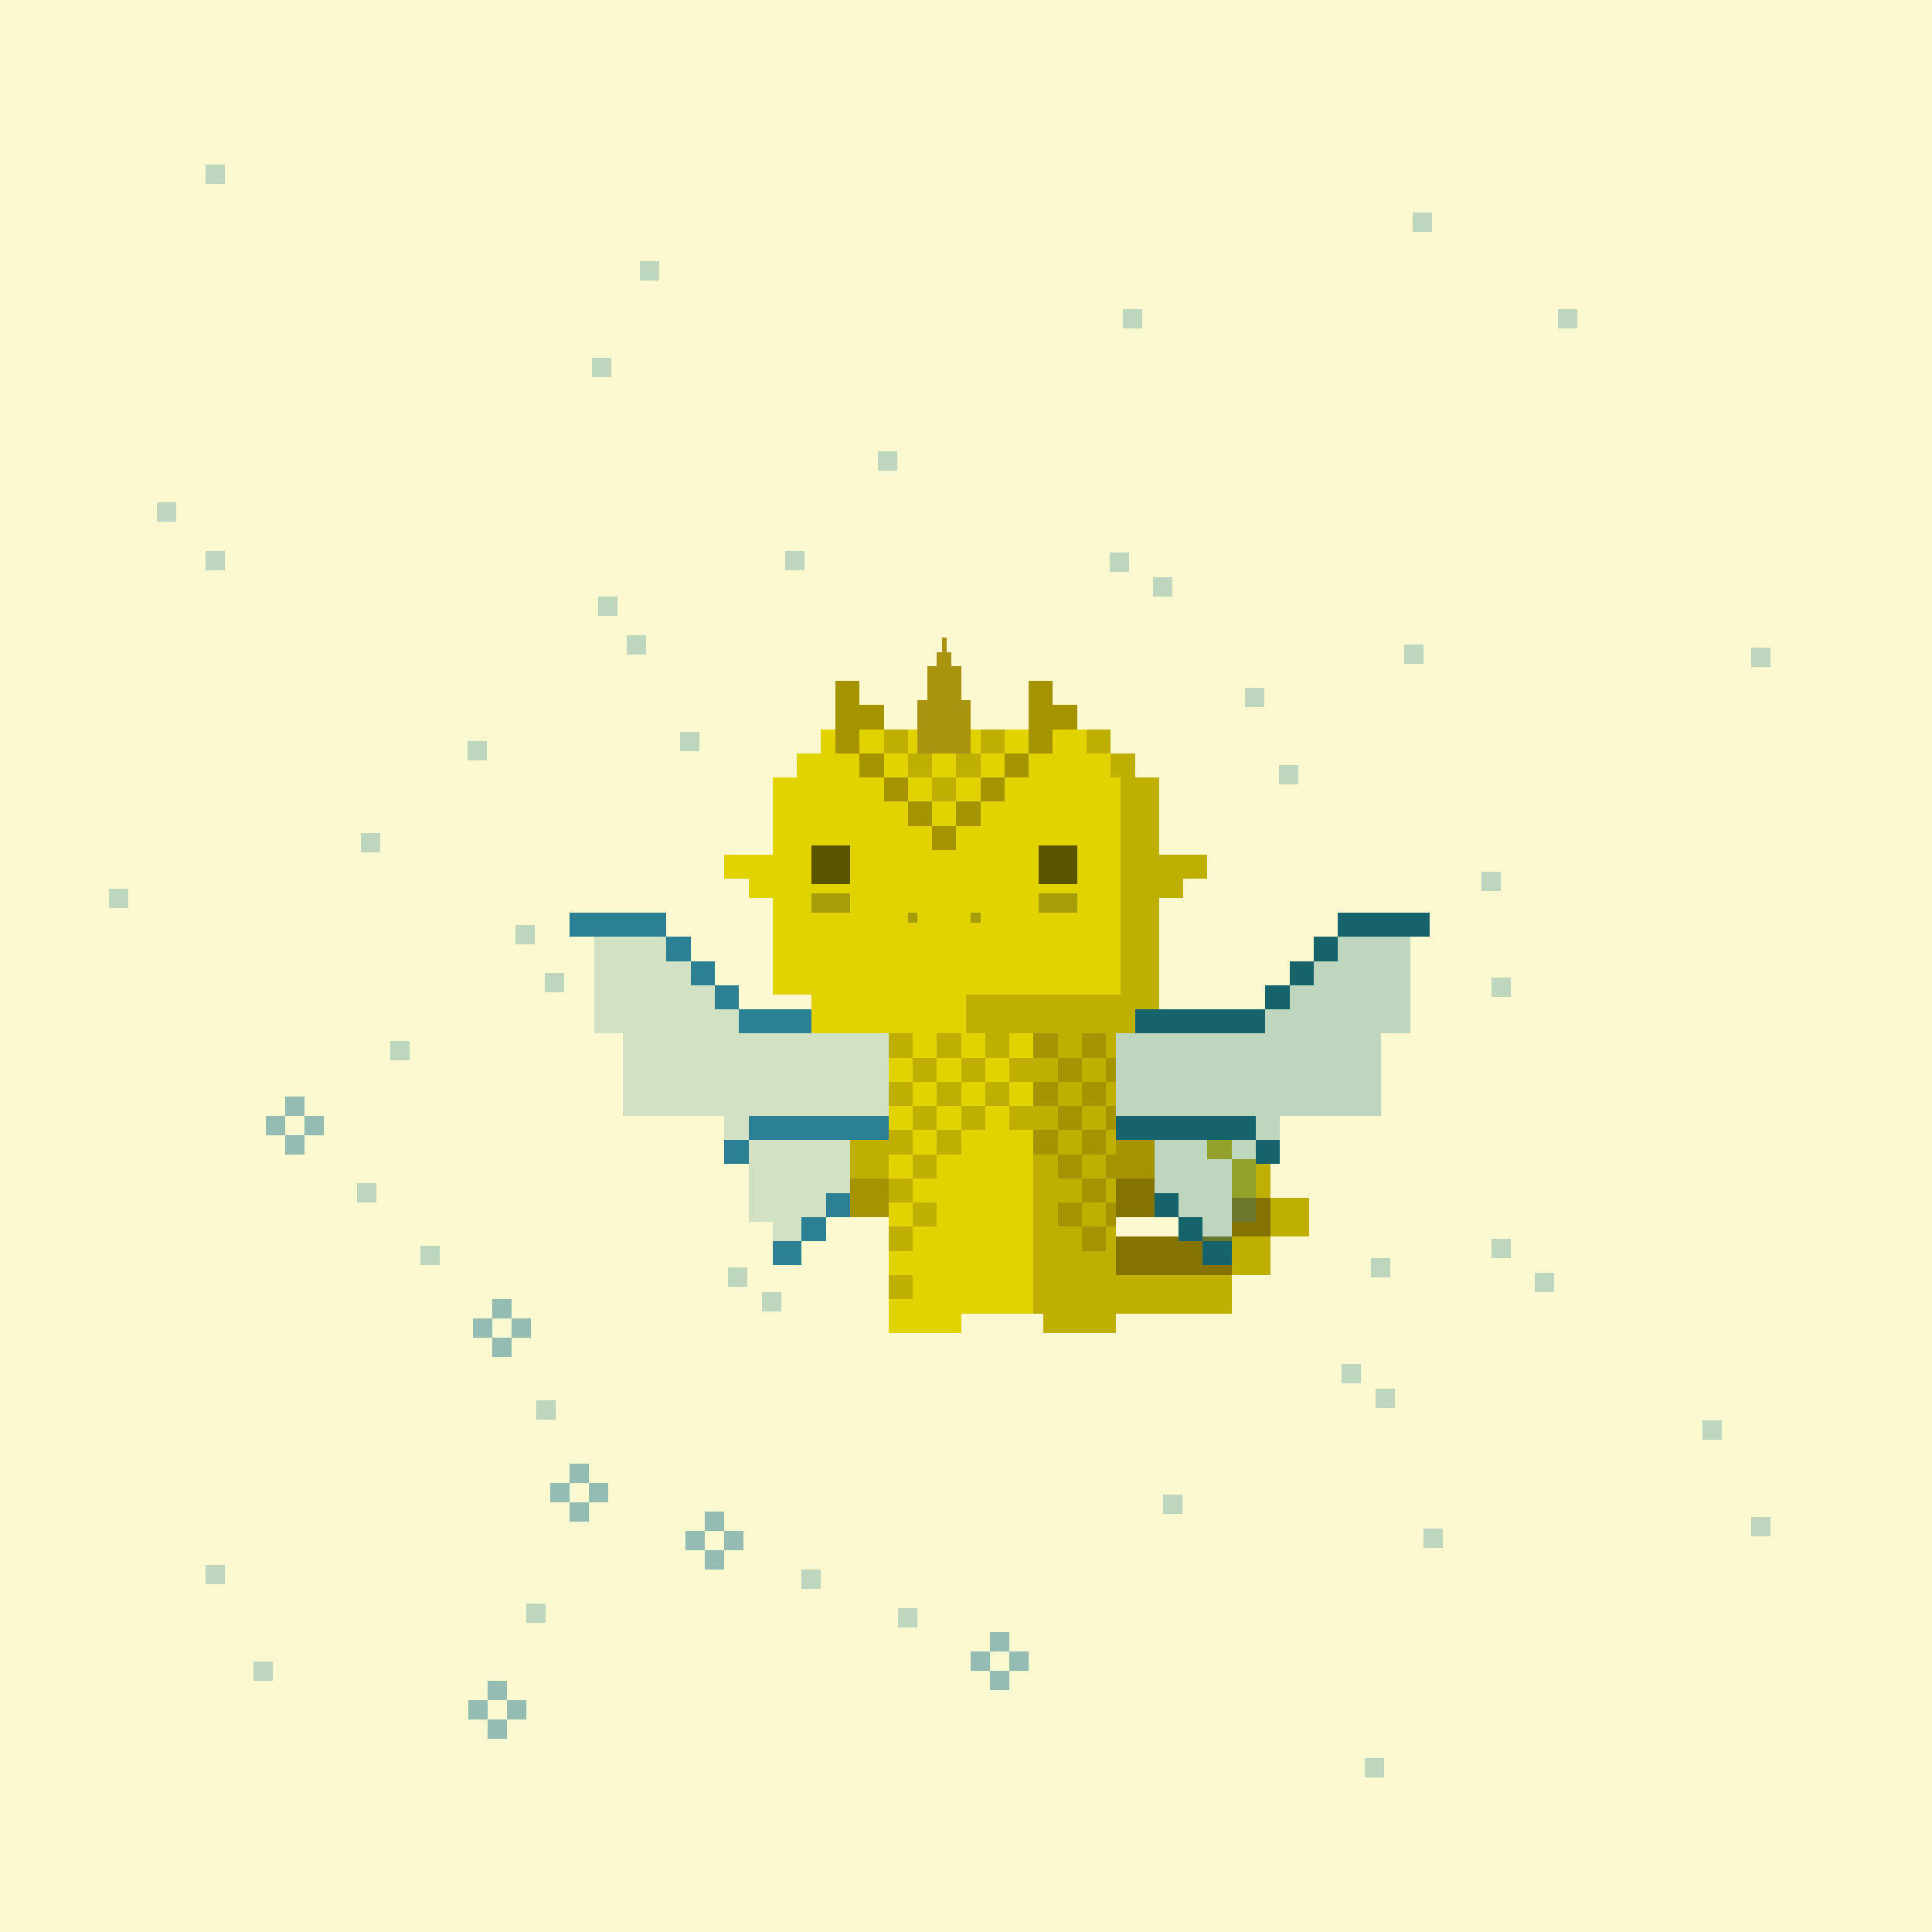 <svg xmlns="http://www.w3.org/2000/svg" viewBox="0 0 400 400">
  <defs>
    <style>.Body__cls-1{fill:#fcf9d0}.Body__cls-2{fill:#e0d300}.Body__cls-3{fill:#bfaf00}.Body__cls-4{fill:#847300}.Body__cls-5{fill:#231f20;opacity:0.3}.Body__cls-6{opacity:0.6}.Body__cls-7{fill:#a59300}.Body__cls-8{fill:#aa930f}</style>
  </defs>
  <g id="Body__Golden_Dragon" data-name="Golden Dragon" shape-rendering="crispEdges">
    <path class="Body__cls-1" d="M-5-5H411V411H-5z"/>
    <path class="Body__cls-2" d="M240 206 240 161 235 161 235 156 230 156 230 151 170 151 170 156 165 156 165 161 160 161 160 177 155 177 150 177 150 182 155 182 155 186 160 186 160 206 168 206 168 214 184 214 184 262 184 272 184 276 199 276 199 272 214 272 214 214 200 214 200 206 240 206z"/>
    <path class="Body__cls-3" d="M239 264 231 264 231 262 231 214 235 214 235 209 240 209 240 206 240 186 245 186 245 182 250 182 250 177 245 177 240 177 240 161 235 161 235 156 230 156 230 161 232 161 232 206 200 206 200 214 214 214 214 272 216 272 216 276 231 276 231 272 239 272 247 272 255 272 255 264 247 264 239 264zM255 256H263V264H255zM225 151H230V156H225z"/>
    <path class="Body__cls-4" d="M255 248H263V256H255zM247 256 239 256 231 256 231 264 239 264 247 264 255 264 255 256 247 256z"/>
    <path class="Body__cls-3" d="M263 248H271V256H263zM255 240H263V248H255z"/>
    <path class="Body__cls-3" transform="translate(505 475) rotate(180)" d="M250 235H255V240H250z"/>
    <path id="Body__Mouth" class="Body__cls-5" d="M188 189H190V191H188z"/>
    <path id="Body__Mouth-2" data-name="Mouth" class="Body__cls-5" d="M201 189H203V191H201z"/>
    <path id="Body__Left_Eye" data-name="Left Eye" class="Body__cls-6" d="M168 175H176V183H168z"/>
    <path id="Body__Right_Eye" data-name="Right Eye" class="Body__cls-6" d="M215 175H223V183H215z"/>
    <path id="Body__Left_Cheek" data-name="Left Cheek" class="Body__cls-5" d="M168 185H176V189H168z"/>
    <path id="Body__Right_Cheek" data-name="Right Cheek" class="Body__cls-5" d="M215 185H223V189H215z"/>
    <path id="Body__Left_Arm" data-name="Left Arm" class="Body__cls-3" d="M176 236H184V252H176z"/>
    <path id="Body__Right_Arm" data-name="Right Arm" class="Body__cls-7" d="M231 236H239V252H231z"/>
    <path id="Body__Left_Shoe" data-name="Left Shoe" class="Body__cls-7" d="M176 244H184V252H176z"/>
    <path id="Body__Left_Hand" data-name="Left Hand" class="Body__cls-4" d="M231 244H239V252H231z"/>
    <path class="Body__cls-7" d="M193 171H198V176H193z"/>
    <path class="Body__cls-3" d="M193 161H198V166H193z"/>
    <path class="Body__cls-7" d="M188 166H193V171H188zM183 161H188V166H183zM198 166H203V171H198zM203 161H208V166H203zM193 151H198V156H193z"/>
    <path class="Body__cls-3" d="M183 151H188V156H183zM203 151H208V156H203z"/>
    <path class="Body__cls-7" d="M213 151H218V156H213zM178 156H183V161H178zM173 151H178V156H173z"/>
    <path class="Body__cls-3" d="M188 156H193V161H188zM198 156H203V161H198z"/>
    <path class="Body__cls-7" d="M208 156H213V161H208z"/>
    <path class="Body__cls-3" d="M194 234H199V239H194zM194 224H199V229H194zM189 229H194V234H189zM184 224H189V229H184zM199 229H204V234H199zM209 229H214V234H209zM204 224H209V229H204zM194 214H199V219H194zM184 214H189V219H184zM204 214H209V219H204z"/>
    <path class="Body__cls-7" d="M214 214H219V219H214z"/>
    <path class="Body__cls-3" d="M189 219H194V224H189zM199 219H204V224H199zM209 219H214V224H209zM184 264H189V269H184zM184 254H189V259H184zM189 249H194V254H189zM184 244H189V249H184zM184 234H189V239H184z"/>
    <path class="Body__cls-7" d="M219 229H224V234H219zM219 219H224V224H219zM219 249H224V254H219zM219 239H224V244H219zM229 229H231V234H229zM229 219H231V224H229zM229 249H231V254H229zM229 239H231V244H229z"/>
    <path class="Body__cls-3" d="M189 239H194V244H189z"/>
    <path class="Body__cls-7" d="M214 234H219V239H214zM214 224H219V229H214zM214 214H219V219H214zM224 224H229V229H224zM224 214H229V219H224zM224 244H229V249H224zM224 254H229V259H224zM224 234H229V239H224zM213 141H218V151H213zM218 146H223V151H218zM173 141H178V151H173zM178 146H183V151H178z"/>
  </g>
  <path id="Body__Horn" class="Body__cls-8" d="M199 145 199 138 197 138 197 135 196 135 196 132 195 132 195 135 194 135 194 138 192 138 192 145 190 145 190 156 201 156 201 145 199 145z" shape-rendering="crispEdges"/>
  <defs>
    <style>.Wings__cls-1,.Wings__cls-2,.Wings__cls-4{fill:#2c8093}.Wings__cls-2{opacity:0.2}.Wings__cls-3{fill:#16636c}.Wings__cls-4{opacity:0.3}</style>
  </defs>
  <g id="Wings__Sapphire_Wings" data-name="Sapphire Wings" shape-rendering="crispEdges">
    <path class="Wings__cls-1" d="M155 231H184V236H155zM171 247H176V252H171zM150 236H155V241H150zM166 252H171V257H166zM160 257H166V262H160zM148 204H153V209H148zM143 199H148V204H143zM138 194H143V199H138z"/>
    <path class="Wings__cls-2" d="M184 231 184 214 153 214 153 209 148 209 148 204 143 204 143 199 138 199 138 194 123 194 123 214 129 214 129 231 150 231 150 236 155 236 155 248 155 248 155 253 160 253 160 257 166 257 166 252 171 252 171 247 176 247 176 236 155 236 155 231 184 231z"/>
    <path class="Wings__cls-1" d="M153 209H168V214H153zM123 189 118 189 118 194 123 194 138 194 138 189 123 189z"/>
    <path class="Wings__cls-3" d="M231 231H260V236H231zM239 247H244V252H239zM260 236H265V241H260zM244 252H249V257H244zM249 257H255V262H249zM262 204H267V209H262zM267 199H272V204H267zM272 194H277V199H272z"/>
    <path class="Wings__cls-4" d="M231 231 231 214 262 214 262 209 267 209 267 204 272 204 272 199 277 199 277 194 292 194 292 214 286 214 286 231 265 231 265 236 260 236 260 248 260.01 248 260.01 253 255 253 255 257 249 257 249 252 244.01 252 244.01 247 239 247 239 236 260 236 260 231 231 231z"/>
    <path class="Wings__cls-3" transform="translate(497 423) rotate(-180)" d="M235 209H262V214H235z"/>
    <path class="Wings__cls-3" d="M292 189 291 189 277 189 277 194 291 194 292 194 296 194 296 189 292 189z"/>
  </g>
  <defs>
    <style>.Constellation__cls-1{opacity:0.3}.Constellation__cls-2,.Constellation__cls-4{fill:#2c8093}.Constellation__cls-3{opacity:0.5}.Constellation__cls-4{opacity:0.3}</style>
  </defs>
  <g id="Constellation__Cancer" shape-rendering="crispEdges">
    <g class="Constellation__cls-1">
      <path class="Constellation__cls-2" d="M74.77 172.45H78.77V176.45H74.77zM123.77 123.45H127.77V127.45H123.77zM277.77 282.45H281.77V286.45H277.77zM284.77 287.45H288.77V291.45H284.77zM240.77 309.45H244.77V313.45H240.77zM157.77 267.45H161.77V271.45H157.77zM150.77 262.45H154.77V266.45H150.77zM129.77 131.45H133.77V135.45H129.77zM96.77 153.45H100.77V157.45H96.77zM140.77 151.45H144.77V155.45H140.77zM238.77 119.45H242.77V123.45H238.77zM229.77 114.45H233.77V118.45H229.77zM290.77 133.45H294.77V137.45H290.77zM257.77 142.45H261.77V146.45H257.77zM294.77 316.45H298.77V320.45H294.77zM106.77 191.45H110.77V195.45H106.77zM112.77 201.45H116.77V205.45H112.77zM80.77 215.45H84.77V219.45H80.77zM181.77 93.45H185.77V97.45H181.77zM283.77 260.45H287.77V264.45H283.77zM317.77 263.45H321.77V267.45H317.77zM308.77 256.45H312.77V260.45H308.77zM308.77 202.45H312.77V206.45H308.77zM264.77 158.45H268.77V162.45H264.77zM306.77 180.45H310.77V184.45H306.77z"/>
    </g>
    <g class="Constellation__cls-3">
      <path class="Constellation__cls-2" d="M205 338H209V342H205zM201 342H205V346H201zM205 346H209V350H205zM209 342H213V346H209z"/>
    </g>
    <g class="Constellation__cls-3">
      <path class="Constellation__cls-2" d="M102 269H106V273H102zM98 273H102V277H98zM102 277H106V281H102zM106 273H110V277H106z"/>
    </g>
    <g class="Constellation__cls-3">
      <path class="Constellation__cls-2" d="M146 313H150V317H146zM142 317H146V321H142zM146 321H150V325H146zM150 317H154V321H150z"/>
    </g>
    <g class="Constellation__cls-3">
      <path class="Constellation__cls-2" d="M118 303H122V307H118zM114 307H118V311H114zM118 311H122V315H118zM122 307H126V311H122z"/>
    </g>
    <g class="Constellation__cls-3">
      <path class="Constellation__cls-2" d="M59 227H63V231H59zM55 231H59V235H55zM59 235H63V239H59zM63 231H67V235H63z"/>
    </g>
    <g class="Constellation__cls-3">
      <path class="Constellation__cls-2" d="M101 348H105V352H101zM97 352H101V356H97zM101 356H105V360H101zM105 352H109V356H105z"/>
    </g>
    <path class="Constellation__cls-4" d="M111 290H115V294H111zM109 332H113V336H109zM74 245H78V249H74zM87 258H91V262H87zM166 325H170V329H166zM186 333H190V337H186zM162.55 114.07H166.55V118.07H162.55zM132.55 54.07H136.55V58.07H132.55zM122.55 74.07H126.55V78.07H122.55zM42.55 34.07H46.55V38.07H42.55zM32.55 104.07H36.55V108.07H32.55zM42.55 114.07H46.55V118.07H42.55zM22.55 184.07H26.55V188.07H22.55zM42.55 324.07H46.55V328.07H42.55zM52.55 344.07H56.55V348.07H52.55zM282.55 364.07H286.55V368.07H282.55zM362.55 314.07H366.55V318.07H362.55zM352.55 294.07H356.55V298.07H352.55zM362.55 134.07H366.55V138.07H362.55zM322.55 64.07H326.55V68.07H322.55zM292.55 44.07H296.55V48.07H292.55zM232.55 64.07H236.55V68.07H232.55z"/>
  </g>
</svg>